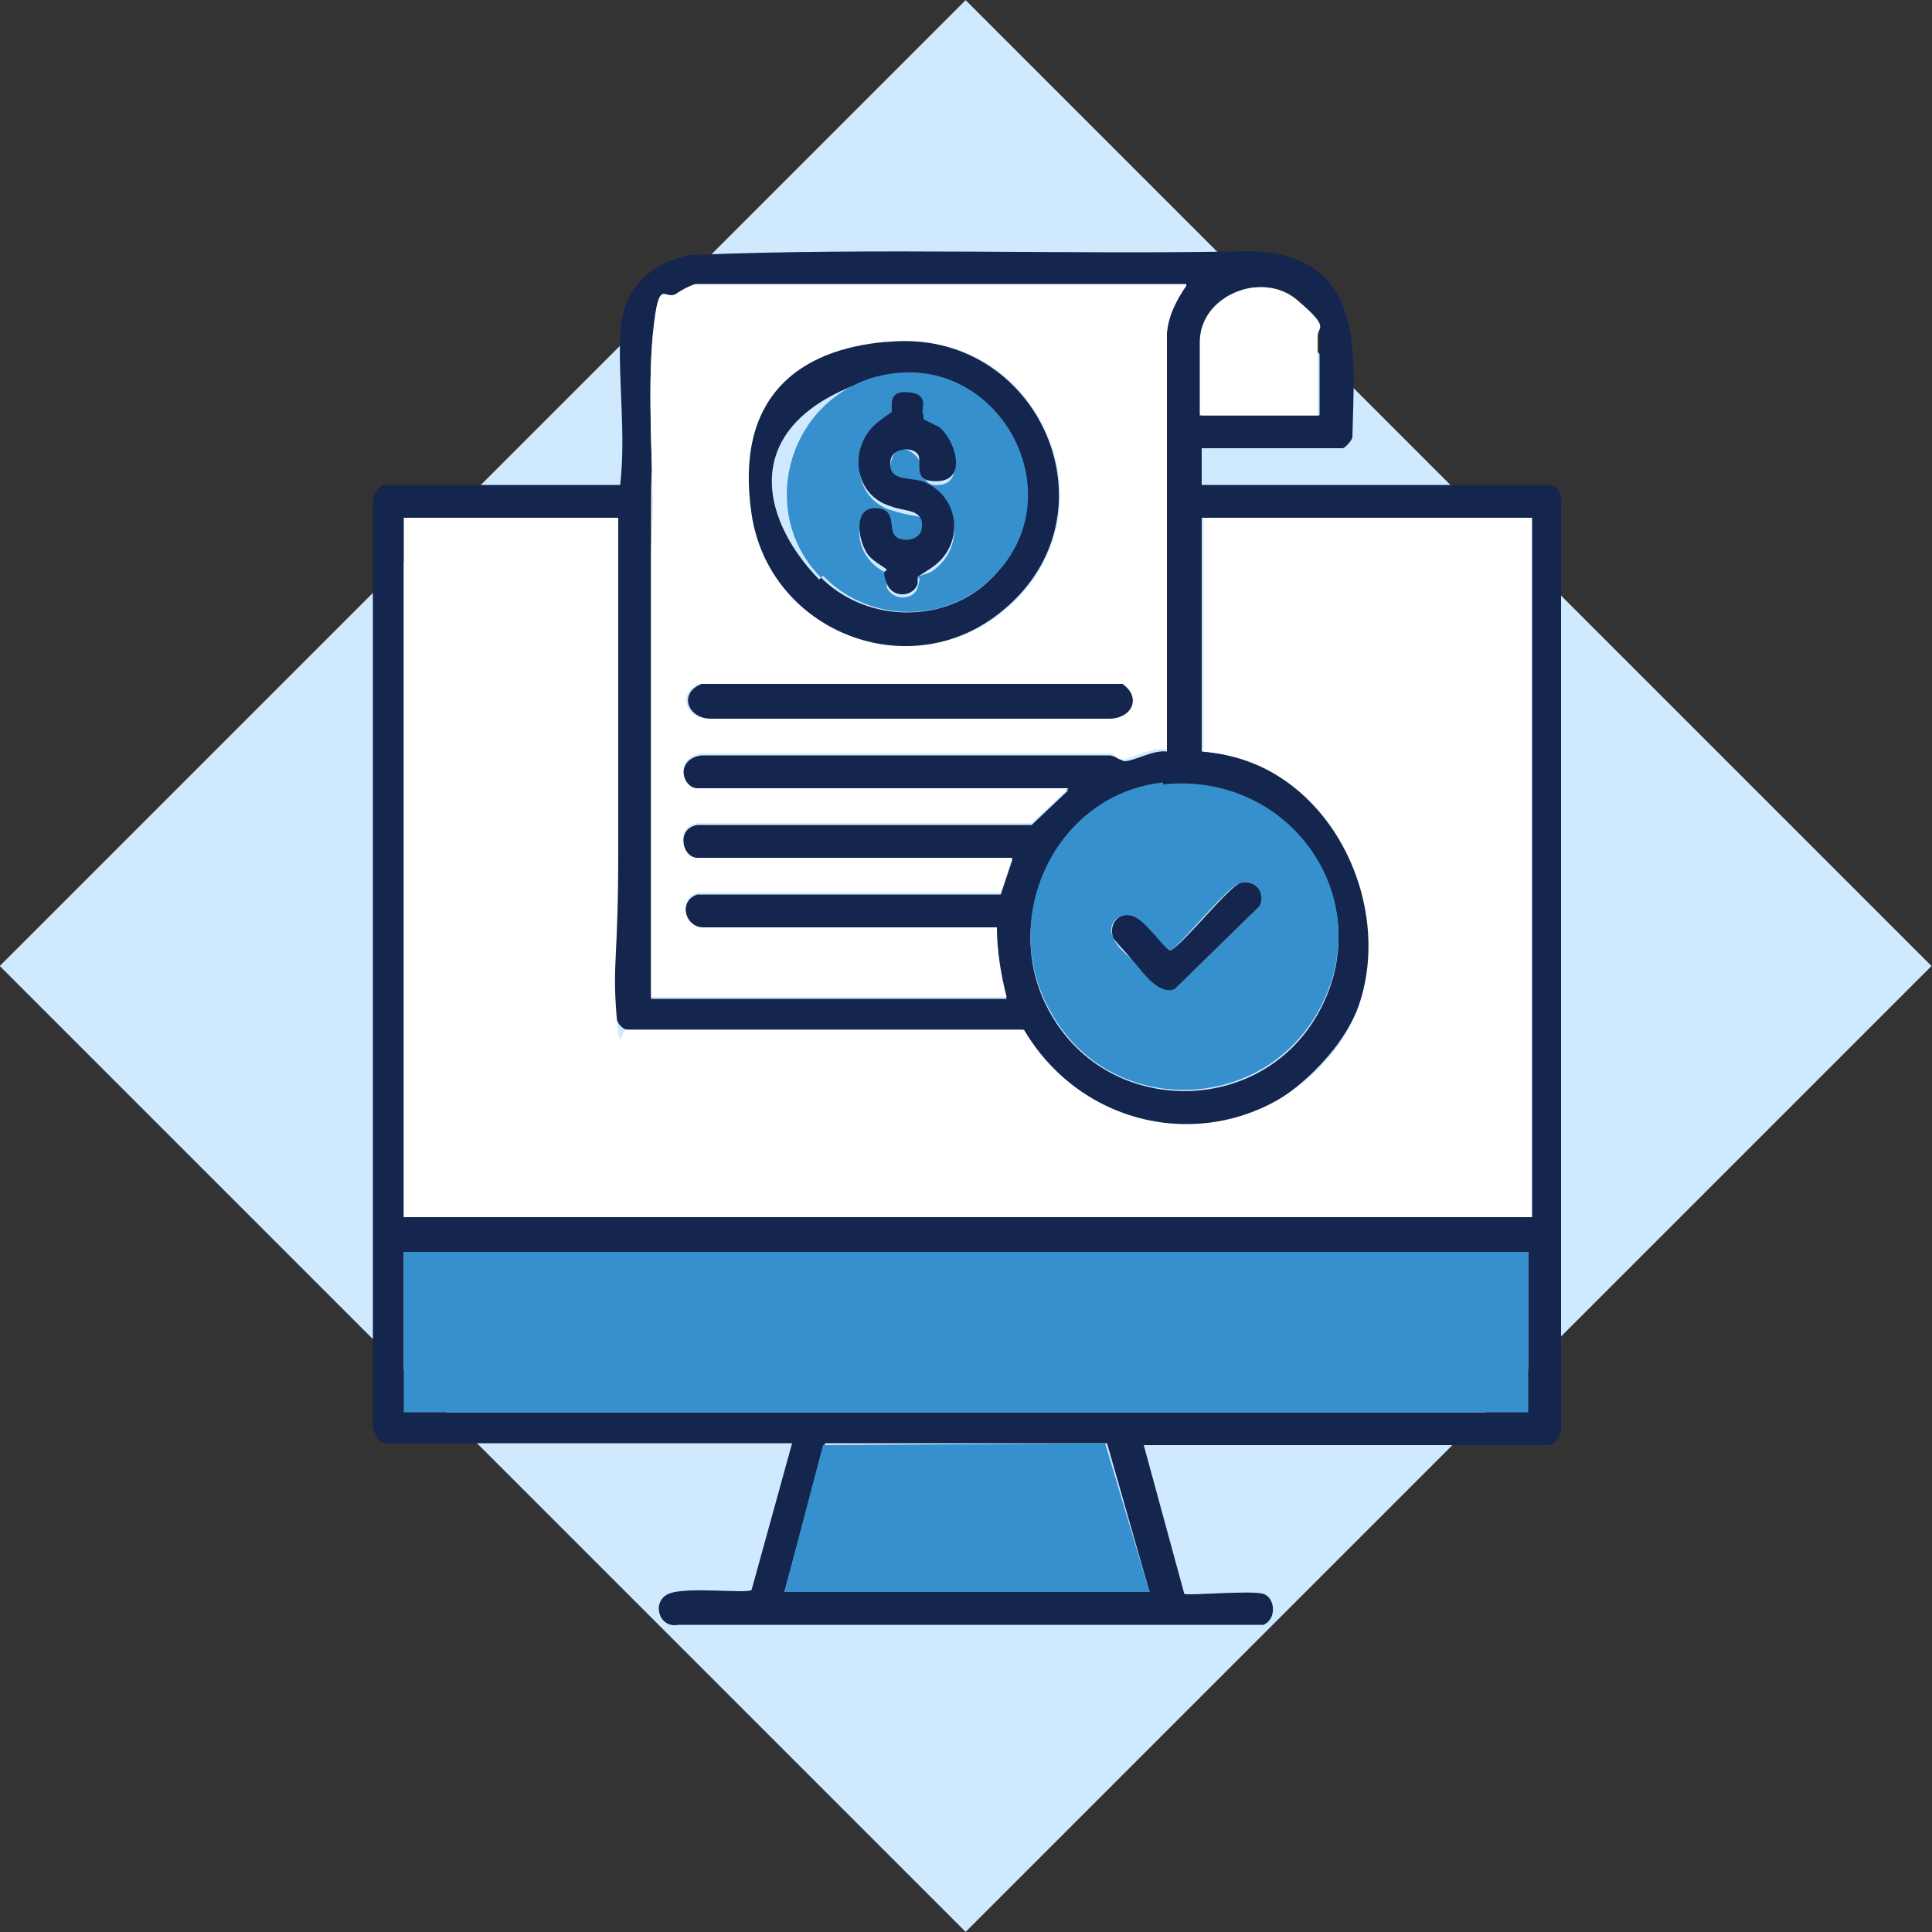 <?xml version="1.0" encoding="UTF-8"?> <svg xmlns="http://www.w3.org/2000/svg" xmlns:xlink="http://www.w3.org/1999/xlink" id="Layer_1" version="1.1" viewBox="0 0 100 100"><rect x="0" y="0" width="100" height="100" fill="#333333" stroke="none"/><defs><style> .st0 { fill: none; } .st1 { fill: #fff; } .st2 { fill: #cfe9ff; } .st3 { fill: #3790ce; } .st4 { clip-path: url(#clippath); } .st5 { fill: #14264d; } </style><clipPath id="clippath"><rect class="st0" width="100" height="100"></rect></clipPath></defs><g class="st4"><rect class="st2" x="14.7" y="14.7" width="70.7" height="70.7" transform="translate(-20.8 50) rotate(-45)"></rect></g><g><path class="st5" d="M62.2,23.2v1.9h18.1c.2,0,.6.5.5.8v48.1c0,.3-.4.8-.6.8h-21l2.1,7.7c.2.1,3.5-.2,4.1,0s.7,1.3,0,1.6h-30.3c-1,.2-1.4-1.2-.5-1.6s4,0,4.3-.2l2.1-7.6h-21.1c-.3,0-.7-.8-.6-1.1V25.8c0-.2.5-.7.5-.7h12.3c.3-2.6-.1-5.3,0-7.8s1.7-3.7,3.6-4.1c9.7-.4,19.5,0,29.2-.2,5.8.3,5.2,5.2,5.1,9.6,0,.2-.4.6-.5.6h-7.3ZM61.4,14.8h-25.4c0,0-.9.4-1,.5-.6.4-1.1,1.3-1.2,2-.3,3,0,6.9,0,10s-.1.5-.1.8c0,7.9,0,15.7,0,23.6h18.4c-.3-1.2-.6-2.4-.5-3.6h-15.2c-1,0-1.3-1.5-.3-1.8h15.7s.6-1.8.6-1.8h-16.3c-.7,0-1.2-1.6,0-1.8h17.3s1.9-1.8,1.9-1.8h-19.2c-.8,0-1.2-1.6.2-1.8h21.1c.3,0,.7.3.8.3.5,0,1.5-.6,2.2-.5v-21.6c0-.9.5-1.7.9-2.4ZM68.3,21.5v-4.1c0-.5-.7-1.5-1.1-1.9-1.9-1.5-5-.2-5,2.2v3.8h6.2ZM32,26.8h-11.1v36.2h58.3V26.8h-17v12.1c7.6.6,11.6,9.8,6.6,15.7s-12.5,4.6-15.9-1.3h-20.5c-.4-.2-.5-.5-.6-.9-.2-2.6,0-5.7.1-8.4,0-5.7,0-11.5,0-17.2ZM60.2,40.6c-5.6.6-8.6,7.1-5.8,11.9,3,5.3,10.8,5.3,13.8,0,3.3-5.8-1.4-12.6-8-11.8ZM79.1,64.8H20.9v8.3h58.2v-8.3ZM40.6,82.4h18.9l-2.2-7.7h-14.6s-2.1,7.7-2.1,7.7Z"></path><path class="st1" d="M32,26.8c0,5.7,0,11.5,0,17.2s-.3,5.8-.1,8.4.2.7.6.9h20.5c3.5,5.9,11.5,6.6,15.9,1.3s.9-15.1-6.6-15.7v-12.1h17v36.2H20.9V26.8h11.1Z"></path><path class="st1" d="M61.4,14.8c-.5.7-.9,1.5-1,2.4v21.6c-.6-.2-1.7.4-2.2.5s-.5-.4-.8-.3h-21.1c-1.4.2-1,1.8-.2,1.8h19.2l-1.9,1.8h-17.3c-1.2.2-.8,1.8,0,1.8h16.3l-.6,1.8h-15.7c-1,.3-.7,1.8.3,1.8h15.2c0,1.2.2,2.4.5,3.6h-18.4c0-7.9,0-15.7,0-23.6s.1-.5.1-.8c0-3.1-.3-7,0-10s.6-1.6,1.2-2,1-.5,1-.5h25.4ZM45.9,17.7c-4.4.4-7.5,4.6-6.9,8.9.8,6.1,8.2,9,13,5,6-5,1.9-14.7-6-13.9ZM36.2,35.4c-1.2.5-.7,1.8.5,1.8h20.6c1.2,0,1.7-1,.7-1.7h-21.9Z"></path><rect class="st3" x="20.9" y="64.8" width="58.2" height="8.3"></rect><path class="st3" d="M60.2,40.6c6.6-.7,11.3,6,8,11.8-3,5.3-10.8,5.4-13.8,0-2.8-4.8.2-11.3,5.8-11.9ZM64.2,45.7c-.6.1-2.9,3-3.6,3.5-.3,0-1.5-1.7-2-1.8-.7-.2-1.3.4-1,1.1s1,1.1,1.1,1.3c.5.6,1.3,1.6,2.1,1.4l4.4-4.3c.2-.8-.2-1.4-1-1.2Z"></path><polygon class="st3" points="40.6 82.4 42.6 74.8 57.2 74.7 59.5 82.4 40.6 82.4"></polygon><path class="st1" d="M68.3,21.5h-6.2v-3.8c0-2.4,3.2-3.7,5-2.2s1.1,1.4,1.1,1.9v4.1Z"></path><path class="st5" d="M45.9,17.7c7.9-.8,12.1,8.9,6,13.9-4.8,4-12.1,1.1-13-5s2.5-8.5,6.9-8.9ZM42.5,29.9c2.2,2.2,5.9,2.4,8.3.5,5.3-4.3.7-12.9-5.9-10.7s-5.7,7-2.5,10.3Z"></path><path class="st5" d="M36.2,35.4h21.9c1,.7.5,1.8-.7,1.8h-20.6c-1.2,0-1.7-1.3-.5-1.8Z"></path><path class="st5" d="M64.2,45.7c.8-.2,1.3.5,1,1.2l-4.4,4.3c-.8.3-1.6-.8-2.1-1.4s-1.1-1.2-1.1-1.3c-.2-.7.3-1.3,1-1.1s1.7,1.8,2,1.8c.8-.5,3-3.3,3.6-3.5Z"></path><path class="st3" d="M42.5,29.9c-3.2-3.2-1.9-8.8,2.5-10.3,6.6-2.1,11.2,6.4,5.9,10.7-2.4,2-6.1,1.8-8.3-.5ZM47.8,21.7c-.2-.3.2-1.2-.8-1.2s-.7.9-.9,1.2-.5.2-.6.3c-1.6,1.2-1.3,3.8.6,4.4s1.8,0,1.6,1.2-1,.8-1.4.3,0-1.4-1-1.4-1,1.4-.5,2.2,1.1.9,1.1,1c0,0,0,.5,0,.7.3.7,1.4.7,1.6,0s0-.4,0-.5.5-.2.7-.3c1.8-1.2,1.5-3.8-.5-4.5s-1.8,0-1.6-1.1,1-.8,1.4-.3.1,1.5,1.1,1.4c1.4-.1.7-2.2,0-2.8s-.8-.4-.8-.4Z"></path><path class="st5" d="M47.8,21.7s.6.3.8.4c.8.6,1.5,2.7,0,2.8s-.8-1-1.1-1.4-1.3-.3-1.4.3c-.2,1.1.9.9,1.6,1.1,2,.7,2.3,3.3.5,4.5s-.7.3-.7.3c0,0,0,.3,0,.5-.2.7-1.3.8-1.6,0s0-.6,0-.7-.9-.5-1.1-1c-.4-.7-.6-2.2.5-2.2s.7,1,1,1.4,1.3.3,1.4-.3c.2-1.1-.9-.9-1.6-1.2-2-.6-2.2-3.2-.6-4.4s.6-.3.6-.3c.2-.3-.3-1.3.9-1.2s.6.9.8,1.2Z"></path></g></svg> 